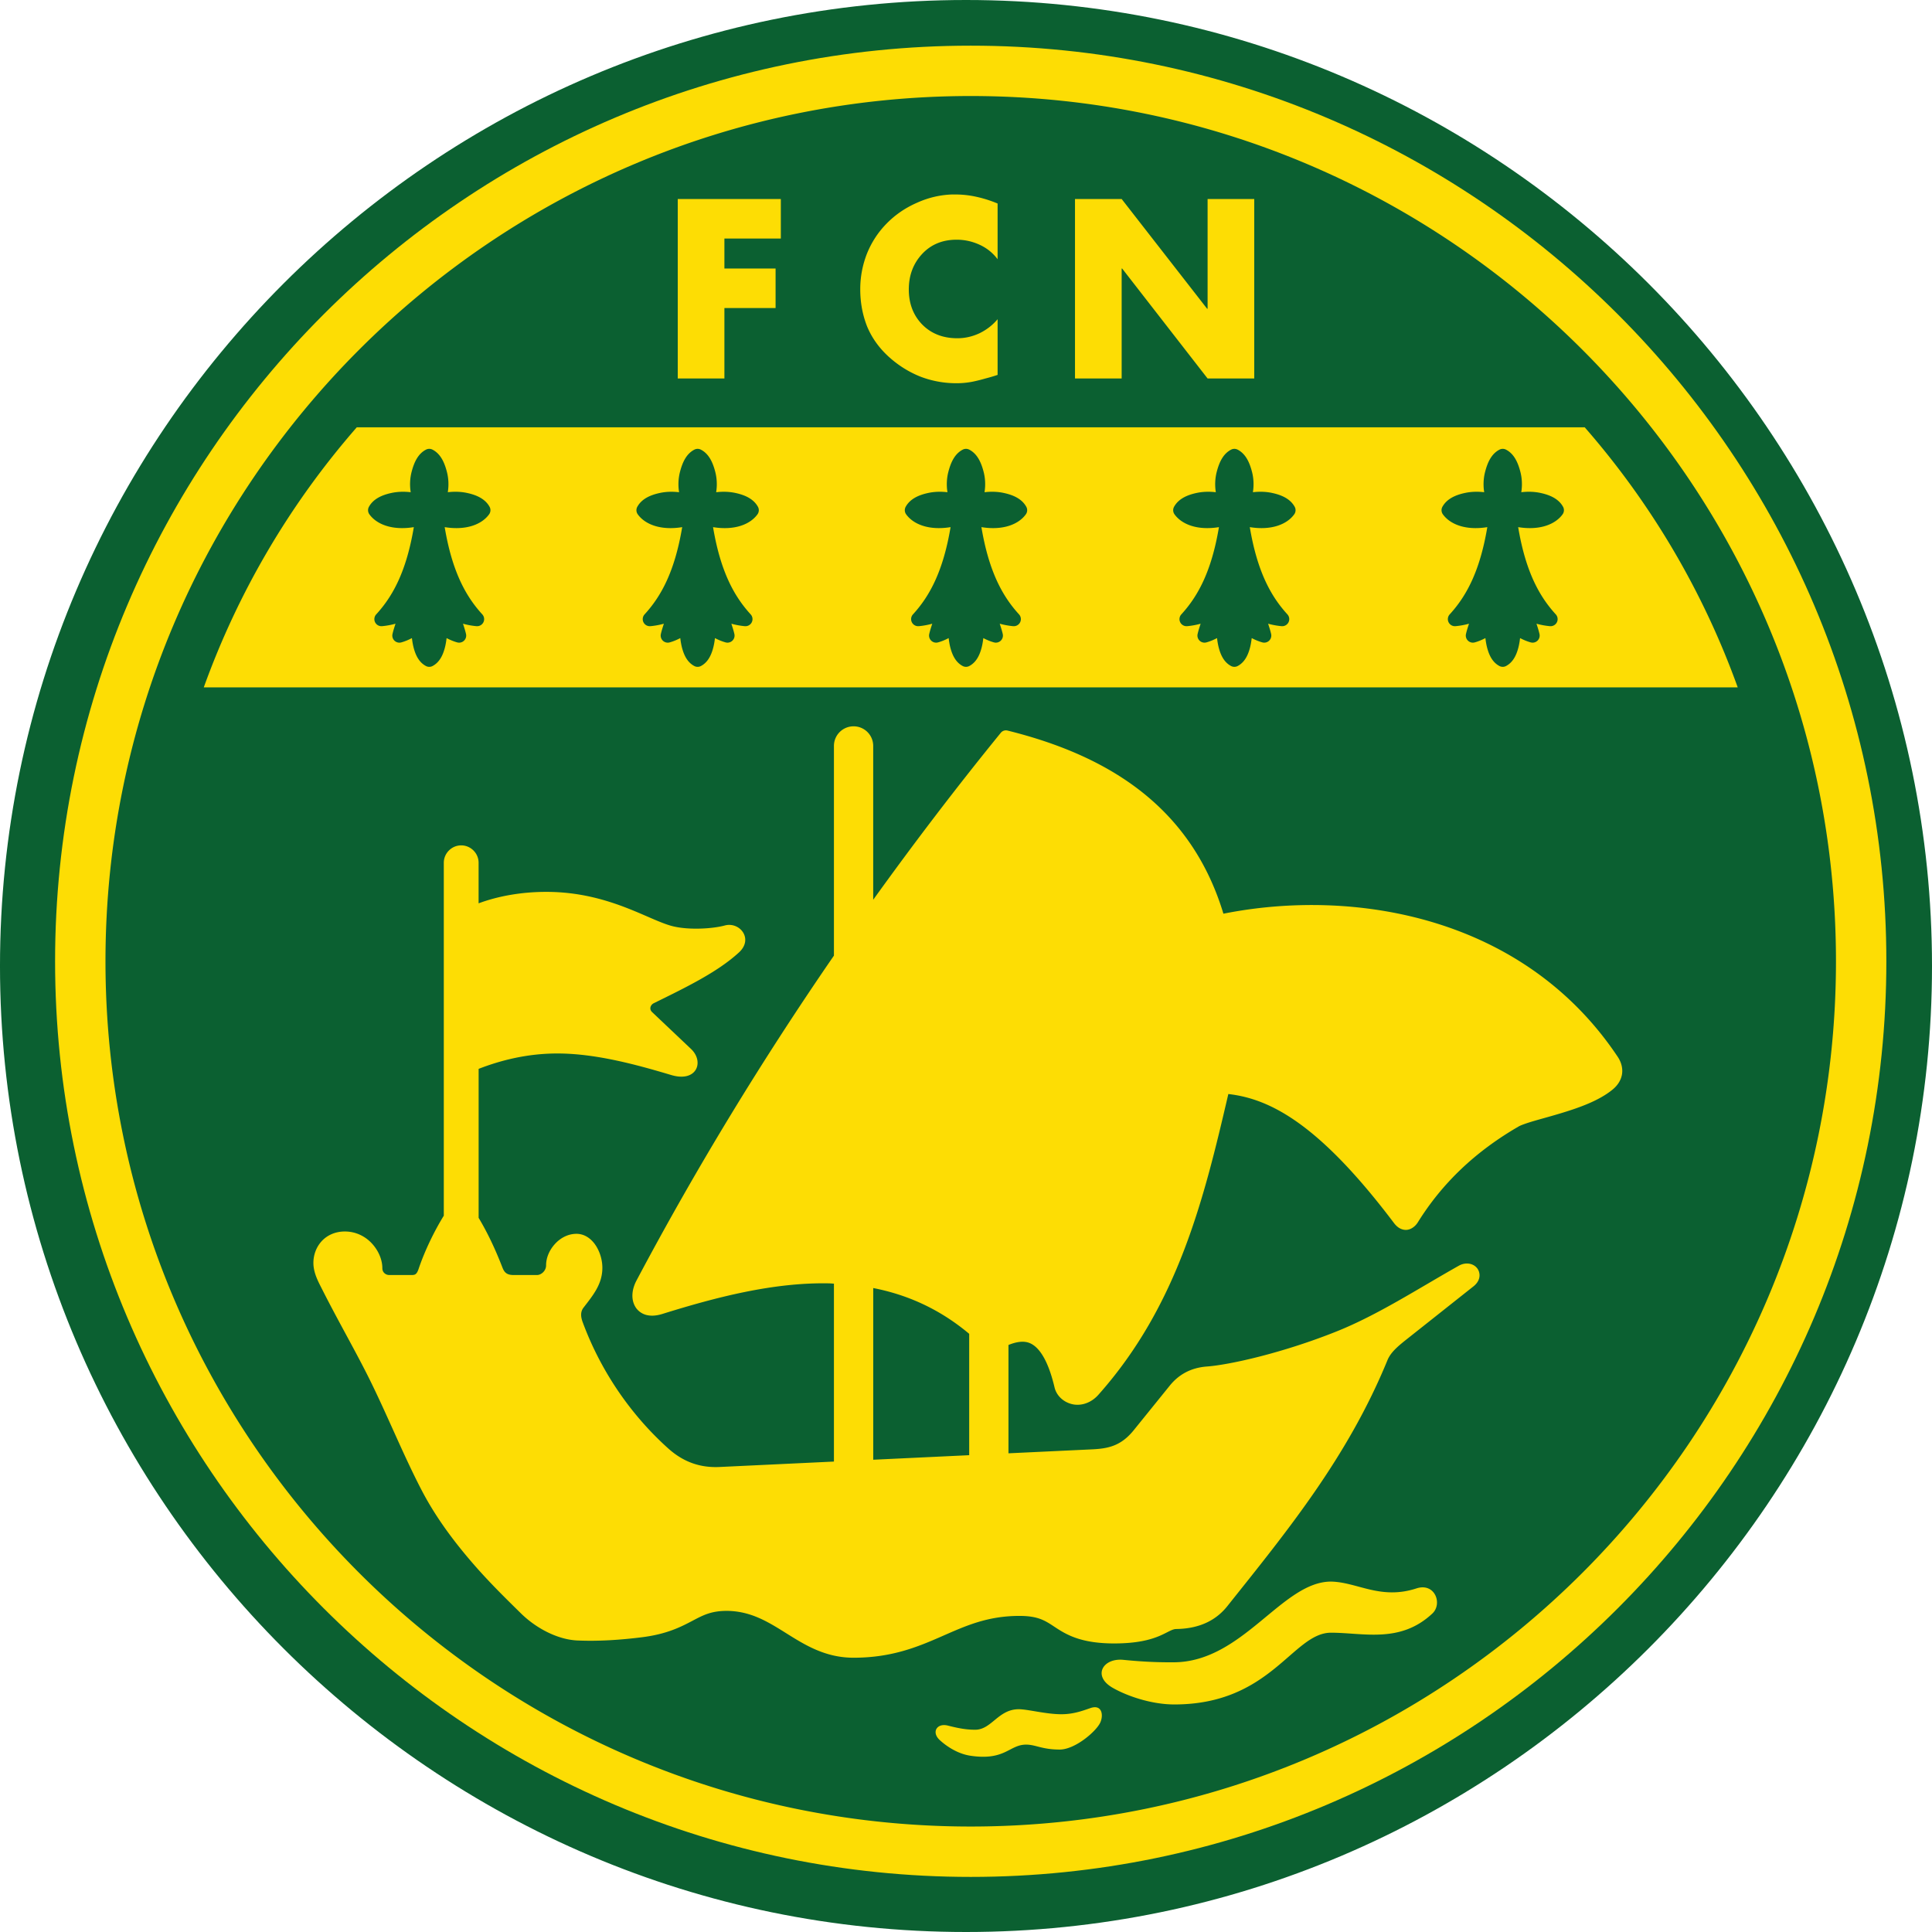 <?xml version="1.0" encoding="UTF-8" standalone="no"?>
<!-- Created with Inkscape (http://www.inkscape.org/) -->

<svg
   width="264.583mm"
   height="264.583mm"
   viewBox="0 0 264.583 264.583"
   version="1.1"
   id="svg5"
   inkscape:version="1.1.1 (3bf5ae0d25, 2021-09-20)"
   sodipodi:docname="ZEF.svg"
   xmlns:inkscape="http://www.inkscape.org/namespaces/inkscape"
   xmlns:sodipodi="http://sodipodi.sourceforge.net/DTD/sodipodi-0.dtd"
   xmlns="http://www.w3.org/2000/svg"
   xmlns:svg="http://www.w3.org/2000/svg">
  <sodipodi:namedview
     id="namedview7"
     pagecolor="#ffffff"
     bordercolor="#666666"
     borderopacity="1.0"
     inkscape:pageshadow="2"
     inkscape:pageopacity="0.0"
     inkscape:pagecheckerboard="0"
     inkscape:document-units="mm"
     showgrid="false"
     inkscape:zoom="0.32026164"
     inkscape:cx="273.21411"
     inkscape:cy="607.31593"
     inkscape:window-width="1920"
     inkscape:window-height="991"
     inkscape:window-x="-9"
     inkscape:window-y="-9"
     inkscape:window-maximized="1"
     inkscape:current-layer="layer1" />
  <defs
     id="defs2" />
  <g
     inkscape:label="Calque 1"
     inkscape:groupmode="layer"
     id="layer1"
     transform="translate(-609.858,-20.419)">
    <path
       style="color:#000000;opacity:1;fill:#fddd04;fill-opacity:1;stroke-width:14.917;stroke-linecap:round;stroke-linejoin:round;stroke-dashoffset:6.671;-inkscape-stroke:none;paint-order:stroke fill markers"
       d="m 742.804,24.014 c -70.632,0 -128.058,57.426 -128.058,128.057 0,70.631 57.426,128.043 128.058,128.043 70.632,0 128.045,-57.412 128.045,-128.043 0,-70.631 -57.413,-128.057 -128.045,-128.057 z"
       id="path66333"
       sodipodi:nodetypes="sssss" />
    <path
       id="path40732"
       style="color:#000000;opacity:1;fill:#0b6031;fill-opacity:1;stroke-width:6.274;stroke-linecap:round;stroke-linejoin:round;stroke-dashoffset:6.671;-inkscape-stroke:none;paint-order:stroke fill markers"
       d="m 742.154,20.419 c -72.849,0 -132.297,59.449 -132.297,132.298 0,72.849 59.449,132.285 132.297,132.285 72.848,0 132.287,-59.438 132.287,-132.285 0,-72.847 -59.437,-132.298 -132.287,-132.298 z m 0.648,6.254 c 69.101,0 125.387,56.296 125.387,125.395 0,69.099 -56.287,125.389 -125.387,125.389 -69.1,0 -125.4,-56.289 -125.4,-125.389 0,-69.1 56.299,-125.395 125.4,-125.395 z" />
    <path
       id="path40564"
       style="color:#000000;opacity:1;fill:#0b6031;fill-opacity:1;stroke-width:13.803;stroke-linecap:round;stroke-linejoin:round;stroke-dashoffset:6.671;-inkscape-stroke:none;paint-order:stroke fill markers"
       d="m 742.803,33.57 c -65.36,0 -118.5,53.14 -118.5,118.499 0,65.359 53.14,118.489 118.5,118.489 65.36,0 118.487,-53.13 118.487,-118.489 0,-65.359 -53.127,-118.499 -118.487,-118.499 z m -2.456,13.482 h 0.131 0.163 c 1.021,0 2.01,0.109 2.967,0.326 0.978,0.217 1.934,0.521 2.869,0.913 v 7.628 c -0.652,-0.869 -1.478,-1.532 -2.477,-1.988 -1,-0.456 -2.043,-0.685 -3.13,-0.685 -1.956,0 -3.543,0.663 -4.76,1.988 -1.195,1.304 -1.793,2.912 -1.793,4.825 0,1.934 0.609,3.531 1.826,4.792 1.239,1.261 2.847,1.891 4.825,1.891 1.043,0 2.054,-0.228 3.032,-0.685 0.978,-0.478 1.804,-1.119 2.477,-1.923 v 7.628 c -0.587,0.196 -1.141,0.359 -1.662,0.489 -0.522,0.152 -1.032,0.283 -1.532,0.391 -0.391,0.087 -0.793,0.152 -1.206,0.195 -0.391,0.043 -0.804,0.065 -1.239,0.065 -1.717,0 -3.368,-0.304 -4.955,-0.913 -1.565,-0.63 -2.989,-1.521 -4.271,-2.673 -1.347,-1.217 -2.347,-2.608 -2.999,-4.173 -0.63,-1.587 -0.946,-3.292 -0.946,-5.118 0,-1.673 0.305,-3.293 0.913,-4.858 0.63,-1.565 1.532,-2.945 2.706,-4.14 1.174,-1.195 2.553,-2.141 4.14,-2.836 1.587,-0.717 3.228,-1.098 4.923,-1.141 z m -37.672,0.62 h 14.116 v 5.411 h -7.727 v 4.107 h 7.009 v 5.411 h -7.009 v 9.649 h -6.389 z m 54.401,0 h 6.39 l 11.703,15.028 h 0.066 v -15.028 h 6.389 v 24.58 h -6.389 L 763.531,57.19 h -0.065 v 15.061 h -6.39 z M 658.719,78.936 H 826.88 A 111.592,111.59 0 0 1 847.835,114.553 H 637.765 a 111.592,111.59 0 0 1 20.955,-35.617 z m 9.923,2.952 a 0.968,0.968 0 0 0 -0.445,0.108 c -1.07,0.555 -1.616,1.676 -1.971,3.049 -0.219,0.847 -0.279,1.812 -0.122,2.783 -0.897,-0.11 -1.786,-0.078 -2.593,0.091 -1.344,0.281 -2.529,0.817 -3.128,1.904 a 0.968,0.968 0 0 0 0.065,1.035 c 1.004,1.386 3.146,2.228 6.082,1.751 -1.026,6.126 -2.912,9.498 -5.151,11.947 a 0.968,0.968 0 0 0 0.801,1.616 c 0.558,-0.05 1.199,-0.158 1.842,-0.338 -0.153,0.476 -0.311,0.953 -0.414,1.416 a 0.968,0.968 0 0 0 1.2,1.145 c 0.52,-0.143 1.001,-0.351 1.461,-0.59 0.057,0.491 0.139,0.973 0.266,1.427 0.27,0.97 0.725,1.903 1.655,2.397 a 0.968,0.968 0 0 0 0.907,0 c 0.93,-0.494 1.385,-1.427 1.655,-2.397 0.127,-0.454 0.209,-0.937 0.266,-1.427 0.46,0.239 0.941,0.448 1.461,0.59 a 0.968,0.968 0 0 0 1.2,-1.145 c -0.104,-0.463 -0.261,-0.94 -0.414,-1.416 0.643,0.18 1.283,0.288 1.842,0.338 a 0.968,0.968 0 0 0 0.801,-1.616 c -2.239,-2.45 -4.125,-5.821 -5.151,-11.947 2.937,0.477 5.078,-0.365 6.082,-1.751 a 0.968,0.968 0 0 0 0.065,-1.035 c -0.599,-1.088 -1.784,-1.623 -3.128,-1.904 -0.808,-0.169 -1.696,-0.201 -2.593,-0.091 0.156,-0.971 0.097,-1.936 -0.122,-2.783 -0.354,-1.372 -0.901,-2.494 -1.971,-3.049 a 0.968,0.968 0 0 0 -0.445,-0.108 z m 36.753,0 a 0.968,0.968 0 0 0 -0.445,0.109 c -1.07,0.554 -1.616,1.676 -1.971,3.049 -0.219,0.847 -0.279,1.812 -0.122,2.783 -0.897,-0.11 -1.786,-0.078 -2.593,0.091 -1.344,0.281 -2.53,0.817 -3.129,1.904 a 0.968,0.968 0 0 0 0.065,1.035 c 1.004,1.386 3.146,2.228 6.082,1.751 -1.026,6.126 -2.911,9.498 -5.15,11.947 a 0.968,0.968 0 0 0 0.801,1.616 c 0.558,-0.051 1.198,-0.158 1.841,-0.338 -0.154,0.476 -0.31,0.953 -0.414,1.416 a 0.968,0.968 0 0 0 1.2,1.144 c 0.52,-0.142 1.001,-0.351 1.461,-0.59 0.057,0.491 0.139,0.973 0.266,1.427 0.27,0.97 0.725,1.903 1.655,2.397 a 0.968,0.968 0 0 0 0.907,0 c 0.93,-0.494 1.385,-1.427 1.655,-2.397 0.127,-0.454 0.209,-0.937 0.266,-1.427 0.459,0.239 0.941,0.447 1.461,0.59 a 0.968,0.968 0 0 0 1.2,-1.144 c -0.104,-0.463 -0.26,-0.94 -0.414,-1.416 0.643,0.18 1.283,0.288 1.841,0.338 a 0.968,0.968 0 0 0 0.802,-1.616 c -2.239,-2.45 -4.124,-5.821 -5.151,-11.947 2.936,0.477 5.078,-0.365 6.082,-1.751 a 0.968,0.968 0 0 0 0.065,-1.035 c -0.599,-1.088 -1.784,-1.623 -3.128,-1.904 -0.807,-0.169 -1.696,-0.201 -2.593,-0.091 0.156,-0.971 0.097,-1.935 -0.122,-2.783 -0.354,-1.372 -0.902,-2.494 -1.971,-3.049 a 0.968,0.968 0 0 0 -0.445,-0.109 z m 36.753,0 a 0.968,0.968 0 0 0 -0.445,0.108 c -1.07,0.555 -1.616,1.676 -1.971,3.049 -0.219,0.847 -0.279,1.812 -0.122,2.783 -0.897,-0.11 -1.785,-0.078 -2.593,0.091 -1.344,0.281 -2.529,0.817 -3.128,1.904 a 0.968,0.968 0 0 0 0.065,1.035 c 1.004,1.386 3.146,2.228 6.082,1.751 -1.026,6.126 -2.911,9.498 -5.15,11.947 a 0.968,0.968 0 0 0 0.801,1.616 c 0.558,-0.05 1.198,-0.158 1.841,-0.338 -0.154,0.476 -0.31,0.953 -0.414,1.416 a 0.968,0.968 0 0 0 1.2,1.144 c 0.52,-0.142 1.002,-0.351 1.461,-0.59 0.057,0.491 0.138,0.973 0.265,1.427 0.27,0.97 0.725,1.903 1.655,2.397 a 0.968,0.968 0 0 0 0.907,0 c 0.93,-0.494 1.385,-1.427 1.655,-2.397 0.127,-0.454 0.208,-0.937 0.265,-1.427 0.459,0.239 0.942,0.447 1.461,0.59 a 0.968,0.968 0 0 0 1.2,-1.144 c -0.104,-0.463 -0.26,-0.94 -0.414,-1.416 0.643,0.18 1.283,0.288 1.841,0.338 a 0.968,0.968 0 0 0 0.802,-1.616 c -2.239,-2.45 -4.124,-5.821 -5.151,-11.947 2.936,0.478 5.078,-0.365 6.082,-1.751 a 0.968,0.968 0 0 0 0.065,-1.035 c -0.599,-1.088 -1.784,-1.623 -3.128,-1.904 -0.808,-0.169 -1.696,-0.201 -2.593,-0.091 0.156,-0.971 0.097,-1.936 -0.122,-2.783 -0.354,-1.372 -0.901,-2.494 -1.971,-3.049 a 0.968,0.968 0 0 0 -0.445,-0.108 z m 36.753,0 a 0.968,0.968 0 0 0 -0.445,0.108 c -1.07,0.555 -1.616,1.676 -1.971,3.049 -0.219,0.847 -0.279,1.812 -0.122,2.783 -0.897,-0.11 -1.786,-0.078 -2.593,0.091 -1.344,0.281 -2.529,0.817 -3.128,1.904 a 0.968,0.968 0 0 0 0.065,1.035 c 1.004,1.386 3.146,2.228 6.082,1.751 -1.026,6.126 -2.912,9.498 -5.151,11.947 a 0.968,0.968 0 0 0 0.802,1.616 c 0.558,-0.05 1.198,-0.158 1.841,-0.338 -0.154,0.476 -0.31,0.953 -0.414,1.416 a 0.968,0.968 0 0 0 1.2,1.144 c 0.52,-0.142 1.001,-0.351 1.461,-0.59 0.057,0.491 0.139,0.973 0.266,1.427 0.27,0.97 0.725,1.903 1.655,2.397 a 0.968,0.968 0 0 0 0.907,0 c 0.93,-0.494 1.385,-1.427 1.656,-2.397 0.127,-0.454 0.208,-0.937 0.265,-1.427 0.46,0.239 0.941,0.447 1.461,0.59 a 0.968,0.968 0 0 0 1.2,-1.144 c -0.104,-0.463 -0.26,-0.94 -0.414,-1.416 0.643,0.18 1.283,0.288 1.841,0.338 a 0.968,0.968 0 0 0 0.801,-1.616 c -2.239,-2.45 -4.124,-5.821 -5.151,-11.947 2.936,0.477 5.079,-0.365 6.083,-1.751 a 0.968,0.968 0 0 0 0.065,-1.035 c -0.599,-1.088 -1.785,-1.623 -3.129,-1.904 -0.807,-0.169 -1.696,-0.201 -2.593,-0.091 0.156,-0.971 0.097,-1.936 -0.122,-2.783 -0.354,-1.372 -0.901,-2.494 -1.971,-3.049 a 0.968,0.968 0 0 0 -0.445,-0.108 z m 36.753,0 a 0.968,0.968 0 0 0 -0.445,0.108 c -1.07,0.555 -1.616,1.676 -1.971,3.049 -0.219,0.847 -0.279,1.812 -0.122,2.783 -0.897,-0.11 -1.786,-0.078 -2.593,0.091 -1.344,0.281 -2.53,0.817 -3.129,1.904 a 0.968,0.968 0 0 0 0.065,1.035 c 1.004,1.386 3.146,2.228 6.083,1.751 -1.026,6.126 -2.912,9.498 -5.151,11.947 a 0.968,0.968 0 0 0 0.801,1.616 c 0.558,-0.05 1.198,-0.158 1.841,-0.338 -0.153,0.476 -0.31,0.953 -0.414,1.416 a 0.968,0.968 0 0 0 1.2,1.144 c 0.52,-0.142 1.001,-0.351 1.461,-0.59 0.057,0.491 0.139,0.973 0.266,1.427 0.27,0.97 0.725,1.903 1.655,2.397 a 0.968,0.968 0 0 0 0.907,0 c 0.93,-0.494 1.385,-1.427 1.655,-2.397 0.127,-0.454 0.209,-0.937 0.266,-1.427 0.46,0.239 0.941,0.447 1.461,0.59 a 0.968,0.968 0 0 0 1.2,-1.144 c -0.104,-0.463 -0.261,-0.94 -0.414,-1.416 0.643,0.18 1.284,0.288 1.842,0.338 a 0.968,0.968 0 0 0 0.801,-1.616 c -2.239,-2.45 -4.125,-5.821 -5.151,-11.947 2.936,0.477 5.078,-0.365 6.082,-1.751 a 0.968,0.968 0 0 0 0.065,-1.035 c -0.599,-1.088 -1.784,-1.623 -3.128,-1.904 -0.807,-0.169 -1.696,-0.201 -2.593,-0.091 0.156,-0.971 0.097,-1.936 -0.122,-2.783 -0.354,-1.372 -0.901,-2.494 -1.971,-3.049 a 0.968,0.968 0 0 0 -0.445,-0.108 z m -88.903,37.998 h 10e-4 0.002 c 1.49,0.002 2.688,1.201 2.688,2.691 v 21.062 c 5.595,-7.783 11.399,-15.405 17.476,-22.868 0.219,-0.269 0.574,-0.388 0.911,-0.305 13.968,3.459 25.16,10.534 29.573,25.082 17.832,-3.557 41.125,0.294 54.011,19.616 0.519,0.783 0.714,1.663 0.558,2.461 -0.156,0.798 -0.629,1.474 -1.245,1.984 -1.898,1.573 -4.699,2.542 -7.266,3.313 -1.283,0.386 -2.507,0.712 -3.508,1.005 -1.001,0.293 -1.806,0.579 -2.094,0.746 -5.889,3.4 -10.463,7.726 -13.832,13.141 -0.407,0.654 -1.112,1.112 -1.809,1.028 -0.697,-0.085 -1.145,-0.519 -1.478,-0.96 -10.25,-13.575 -16.971,-16.997 -22.664,-17.638 -3.346,14.385 -6.902,28.932 -17.791,41.184 -1.072,1.206 -2.499,1.571 -3.657,1.274 -1.159,-0.296 -2.083,-1.152 -2.351,-2.283 -0.919,-3.892 -2.186,-5.561 -3.388,-6.063 -0.803,-0.336 -1.79,-0.206 -2.922,0.253 v 14.837 l 11.462,-0.542 c 2.218,-0.105 3.957,-0.475 5.694,-2.623 l 4.941,-6.112 c 1.147,-1.42 2.778,-2.44 5.084,-2.61 3.077,-0.227 10.336,-1.841 17.71,-4.786 5.697,-2.275 11.178,-5.863 16.795,-9.023 0.87,-0.489 1.915,-0.364 2.477,0.324 0.281,0.344 0.413,0.838 0.318,1.304 -0.095,0.466 -0.386,0.876 -0.798,1.202 l -8.981,7.117 c -1.269,1.005 -2.336,1.861 -2.805,3.006 -5.467,13.336 -13.789,23.464 -21.924,33.674 -1.345,1.689 -3.462,3.064 -6.926,3.129 h -0.006 -0.006 c -0.289,0 -0.513,0.07 -0.866,0.234 -0.353,0.163 -0.806,0.421 -1.423,0.687 -1.234,0.533 -3.083,1.057 -6.274,1.057 -4.235,0 -6.262,-1.048 -7.769,-2.016 -1.506,-0.969 -2.378,-1.754 -5.191,-1.754 -4.393,0 -7.364,1.36 -10.638,2.795 -3.274,1.435 -6.842,2.931 -12.084,2.931 -3.843,0 -6.603,-1.712 -9.156,-3.31 -2.553,-1.598 -4.899,-3.075 -8.19,-3.106 -2.199,8.8e-4 -3.281,0.602 -4.812,1.407 -1.532,0.805 -3.445,1.783 -6.816,2.204 -2.935,0.367 -5.886,0.571 -8.852,0.444 -2.624,-0.112 -5.586,-1.603 -7.743,-3.725 -2.604,-2.561 -4.812,-4.733 -7.207,-7.574 -2.131,-2.527 -4.489,-5.649 -6.368,-9.26 -2.435,-4.679 -4.418,-9.61 -6.848,-14.604 -2.007,-4.125 -4.457,-8.305 -6.819,-12.988 -0.469,-0.929 -1.167,-2.169 -1.167,-3.557 0,-1.039 0.354,-2.096 1.083,-2.921 0.73,-0.825 1.854,-1.381 3.219,-1.381 1.641,0 2.963,0.775 3.823,1.767 0.86,0.992 1.317,2.176 1.317,3.259 0,0.631 0.518,0.937 0.937,0.937 h 3.08 c 0.367,0 0.482,-0.073 0.596,-0.178 0.114,-0.106 0.237,-0.316 0.35,-0.652 0.84,-2.501 2.16,-5.205 3.453,-7.298 v -48.33 c 0,-1.306 1.077,-2.383 2.383,-2.383 1.306,0 2.383,1.076 2.383,2.383 v 5.554 c 2.691,-0.999 5.895,-1.569 9.264,-1.569 8.566,0 14.036,3.914 17.372,4.717 2.28,0.549 5.509,0.315 7.062,-0.11 2.058,-0.564 3.98,1.821 1.968,3.677 -2.937,2.709 -7.328,4.823 -11.675,6.964 -0.452,0.223 -0.67,0.8 -0.23,1.216 l 5.33,5.048 c 1.847,1.749 0.796,4.619 -2.717,3.57 -4.766,-1.424 -10.344,-2.95 -15.583,-2.95 -4.167,0 -7.809,0.951 -10.787,2.107 v 20.401 c 1.271,2.123 2.321,4.386 3.249,6.779 0.116,0.299 0.244,0.549 0.441,0.723 0.196,0.174 0.473,0.331 1.119,0.331 h 3.184 c 0.57,0 1.245,-0.569 1.245,-1.323 0,-1.055 0.456,-2.086 1.183,-2.898 0.727,-0.813 1.77,-1.423 2.98,-1.423 1.218,0 2.153,0.799 2.71,1.708 0.557,0.909 0.834,1.974 0.834,2.944 0,2.229 -1.256,3.74 -2.578,5.454 -0.437,0.566 -0.399,1.231 -0.114,2.003 2.6,7.028 6.845,12.918 11.718,17.288 1.903,1.706 4.151,2.671 7.026,2.535 l 15.66,-0.743 v -24.366 c -0.219,-0.008 -0.436,-0.034 -0.655,-0.039 -7.687,-0.155 -15.603,1.934 -22.829,4.186 -0.821,0.256 -1.565,0.311 -2.224,0.136 -0.659,-0.175 -1.204,-0.607 -1.511,-1.148 -0.616,-1.081 -0.431,-2.409 0.188,-3.576 8.282,-15.602 17.295,-30.339 27.031,-44.481 V 122.577 c 0,-1.49 1.198,-2.689 2.687,-2.691 z m 2.695,76.927 v 23.513 l 13.141,-0.623 v -16.62 c -4.121,-3.456 -8.554,-5.374 -13.141,-6.27 z m 62.694,40.201 c 3.604,0.069 6.756,2.542 11.7,0.932 2.528,-0.823 3.598,2.111 2.174,3.443 -4.419,4.134 -9.432,2.625 -13.877,2.625 -5.252,0 -8.199,9.826 -21.456,9.826 -3.179,0 -6.536,-1.178 -8.466,-2.293 -2.779,-1.605 -1.321,-4.091 1.477,-3.816 2.192,0.216 4.305,0.354 6.86,0.336 9.494,0 14.854,-11.053 21.588,-11.053 z m -32.407,17.208 c 1.134,-0.057 1.202,1.302 0.779,2.149 -0.617,1.235 -3.461,3.646 -5.53,3.646 -2.439,0 -3.271,-0.676 -4.604,-0.676 -2.305,0 -2.854,2.237 -7.63,1.521 -1.745,-0.262 -3.288,-1.306 -4.204,-2.154 -1.152,-1.067 -0.389,-2.355 1.125,-1.973 1.186,0.299 2.359,0.568 3.738,0.568 2.248,0 3.151,-2.809 5.97,-2.809 1.233,0 3.719,0.685 5.83,0.685 1.602,0 2.792,-0.43 3.975,-0.84 0.207,-0.072 0.39,-0.109 0.552,-0.117 z" />
  </g>
</svg>
